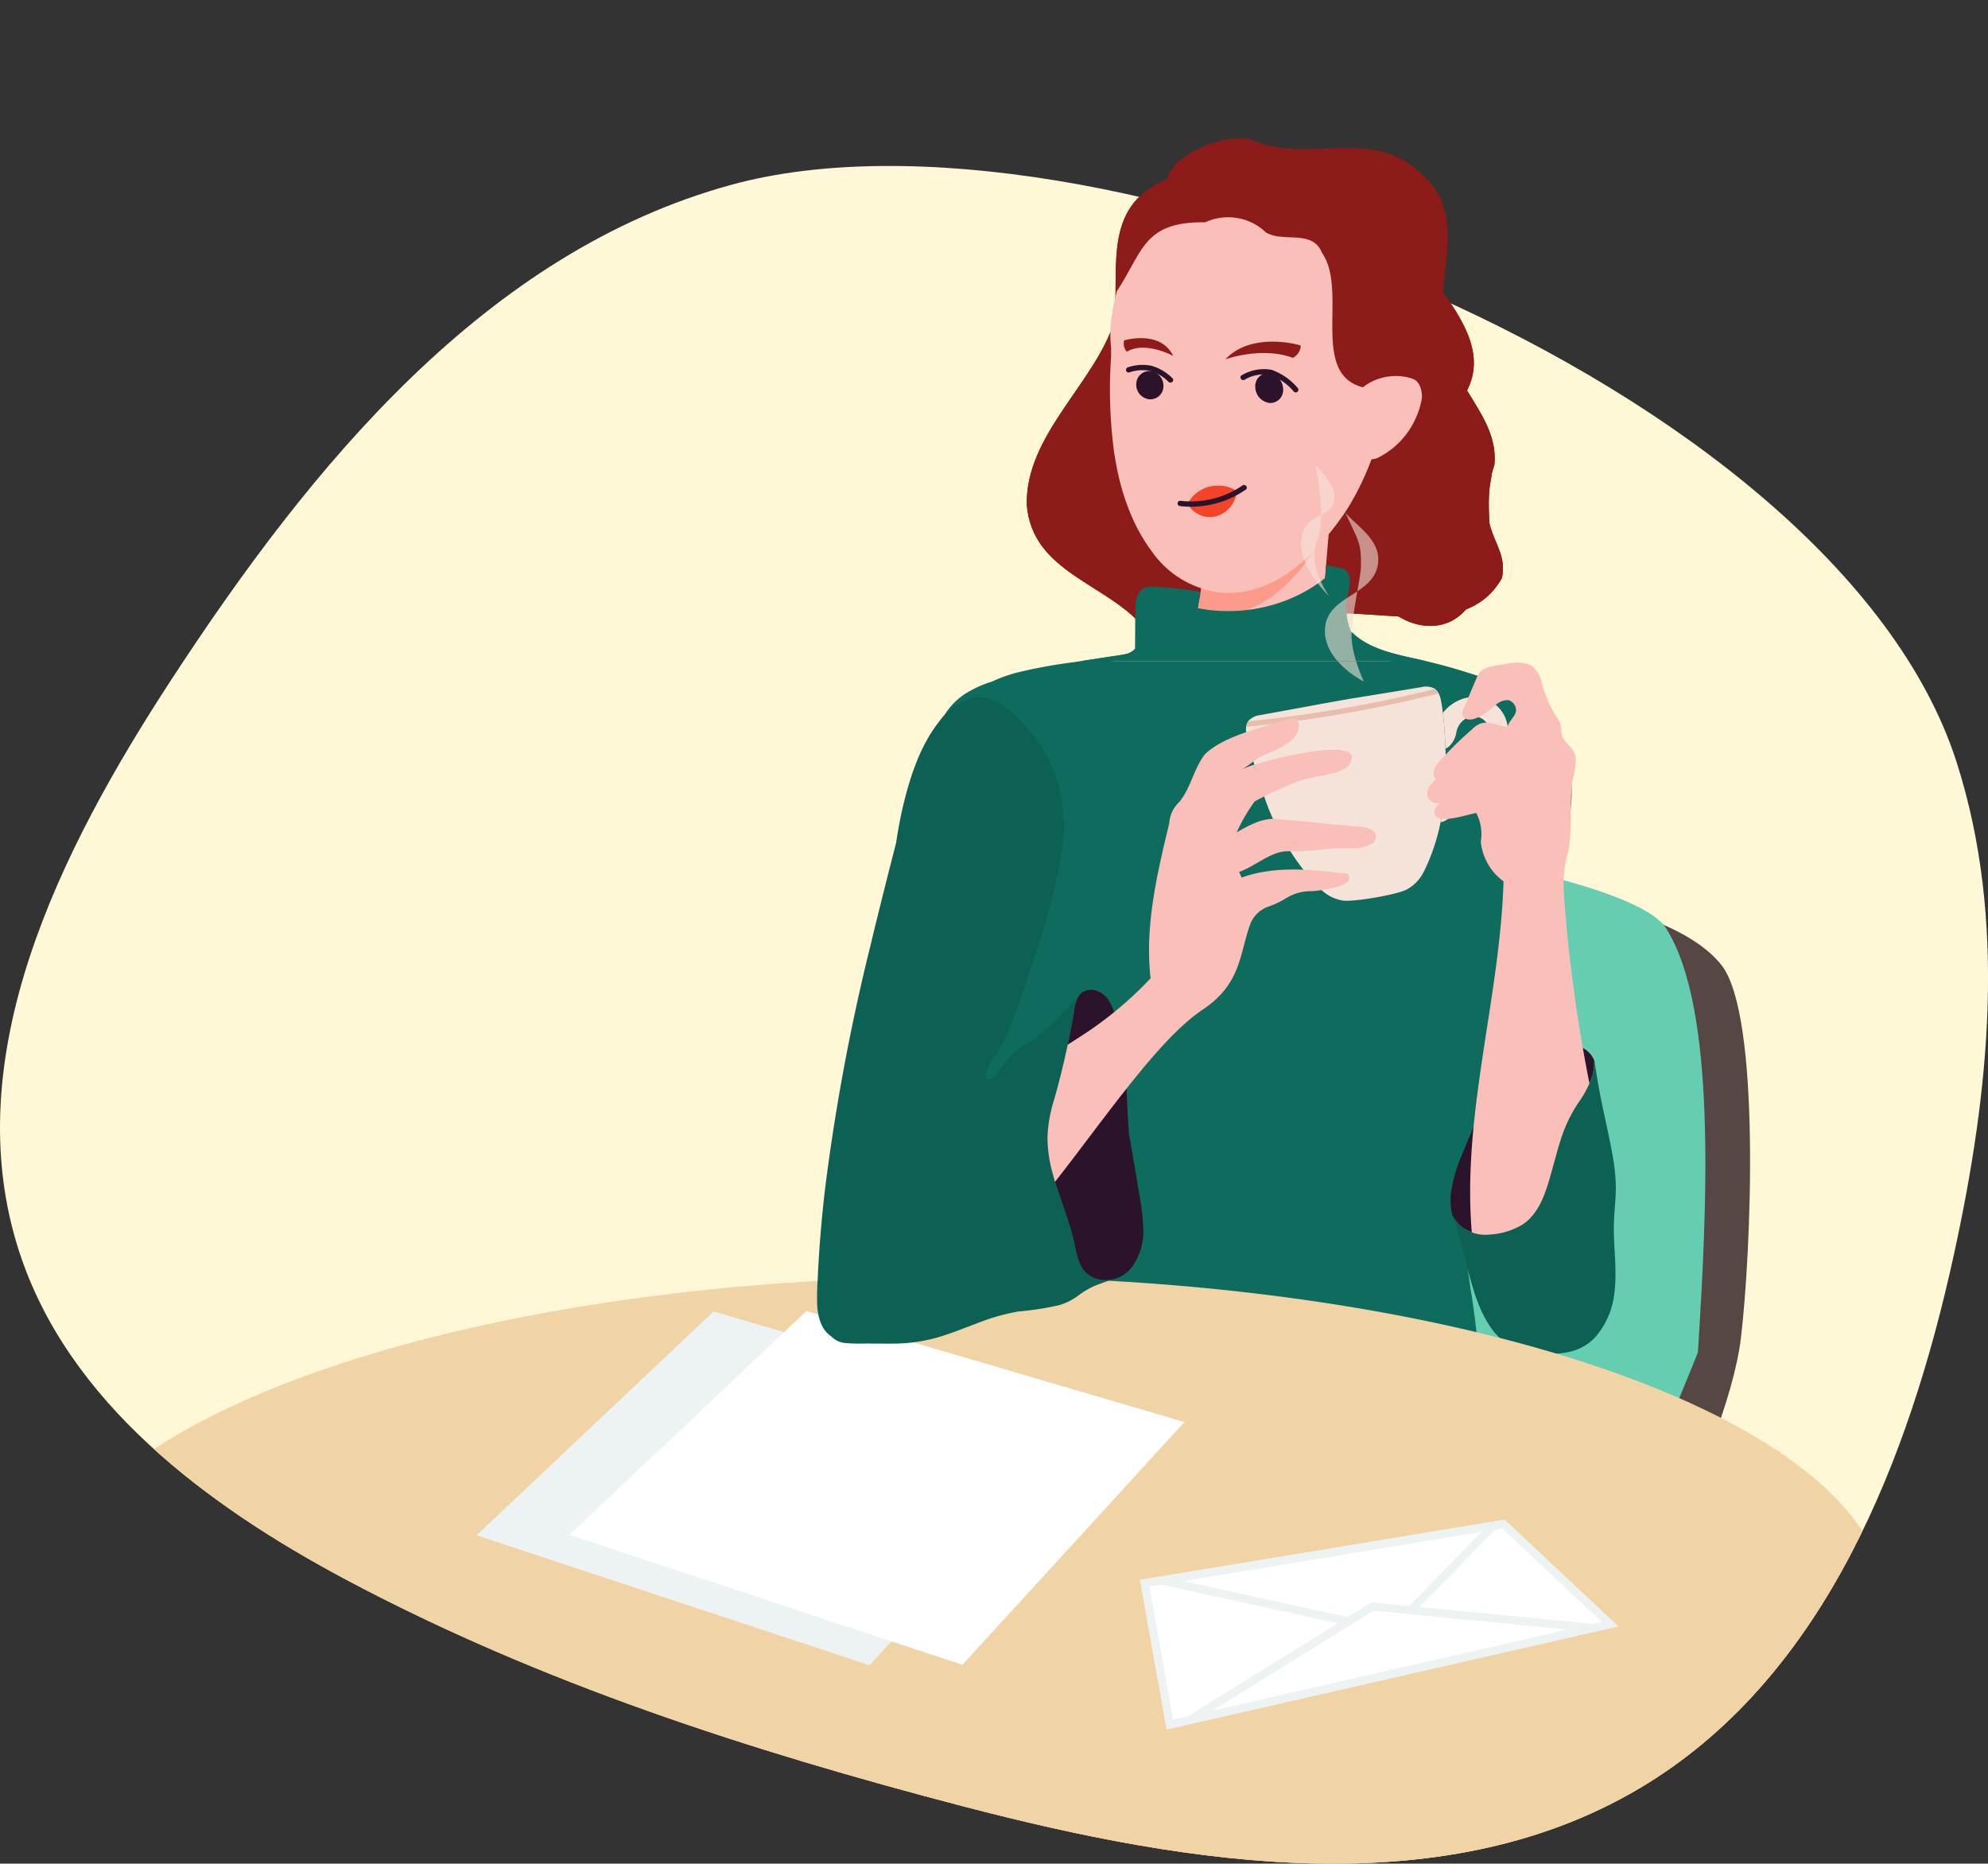 <svg xmlns="http://www.w3.org/2000/svg" xmlns:xlink="http://www.w3.org/1999/xlink" width="311.452" height="291.96" viewBox="0 0 311.452 291.96">
  <rect x="0" y="0" width="311.452" height="291.96" fill="#333333" stroke="none"/>
  <defs>
    <clipPath id="clip-path">
      <path id="Path_14" data-name="Path 14" d="M0,0H311.452V-291.96H0Z" fill="none"/>
    </clipPath>
    <clipPath id="clip-path-2">
      <path id="Path_43" data-name="Path 43" d="M114.609-263.018C76.122-252.509,48.736-219,26.916-185.6h0C13.089-164.432.035-139.8,0-115.383H0v.21A62.413,62.413,0,0,0,3-95.888H3C10.67-72.277,32.351-56.135,54.265-44.471h0c30.374,16.168,63.381,26.813,96.677,35.5h0C186.574.32,226.931,6.811,258.208-12.626h0C286.042-29.924,299.1-63.4,306.1-95.41h0c3.082-14.1,5.321-28.669,5.349-43.075h0v-.543a109.849,109.849,0,0,0-4.963-33.651h0C289.958-223.937,199.525-265.956,139.3-265.96h0a94.461,94.461,0,0,0-24.691,2.942" fill="none"/>
    </clipPath>
    <clipPath id="clip-path-4">
      <rect id="Rectangle_35" data-name="Rectangle 35" width="8.365" height="26.524" transform="translate(207.569 -211.714)" fill="none"/>
    </clipPath>
    <clipPath id="clip-path-5">
      <path id="Path_45" data-name="Path 45" d="M207.569-185.19h8.366v-26.524h-8.366Z" fill="none"/>
    </clipPath>
    <clipPath id="clip-path-6">
      <rect id="Rectangle_36" data-name="Rectangle 36" width="5.216" height="20.451" transform="translate(203.855 -219.059)" fill="none"/>
    </clipPath>
    <clipPath id="clip-path-7">
      <path id="Path_47" data-name="Path 47" d="M203.855-198.608h5.216v-20.45h-5.216Z" fill="none"/>
    </clipPath>
    <clipPath id="clip-path-8">
      <path id="Path_85" data-name="Path 85" d="M148.173-188.387H254.116V-291.96H148.173Z" fill="none"/>
    </clipPath>
  </defs>
  <g id="UPO-header" transform="translate(0 291.96)">
    <g id="Group_38" data-name="Group 38" clip-path="url(#clip-path)">
      <g id="Group_37" data-name="Group 37" transform="translate(114.609 -263.018)">
        <path id="Path_13" data-name="Path 13" d="M0,0C-38.486,10.508-65.872,44.019-87.692,77.419c-17.529,26.831-33.812,59.228-23.914,89.711,7.667,23.61,29.349,39.753,51.262,51.417,30.374,16.168,63.382,26.812,96.677,35.5,35.632,9.293,75.99,15.785,107.266-3.653,27.834-17.3,40.9-50.769,47.9-82.783,5.567-25.464,8.385-52.463.386-77.27C172.872,31.4,56.149-15.33,0,0" fill="#fff8d7"/>
      </g>
    </g>
    <g id="Group_67" data-name="Group 67" clip-path="url(#clip-path-2)">
      <g id="Group_39" data-name="Group 39" transform="translate(180.841 -149.738)">
        <path id="Path_15" data-name="Path 15" d="M0,0C-1.855-5.972,74.492-9.125,88.841,8.953c6.277,7.908,4.626,45.485,3.058,58.464-2.246,18.6-23.208,57.335-33.191,64.222S-53.479,118.064-52.967,109.773C-51.47,85.5.812,75.165,1.81,47.617S1.5,4.821,0,0" fill="#564744"/>
      </g>
      <g id="Group_40" data-name="Group 40" transform="translate(129.87 -46.164)">
        <path id="Path_16" data-name="Path 16" d="M0,0C-2.434-1.975,30.945-43.389,32.442-55.785s-.173-40.535,11.431-54.137c9.161-10.738,80.815-.472,87.219,9.47,7.986,12.4,6.537,43.117,5.04,66.533-7.487,18.595-21.337,51.825-31.319,52.514S8.485,6.887,0,0" fill="#65cdb0"/>
      </g>
      <g id="Group_41" data-name="Group 41" transform="translate(160.863 -212.847)">
        <path id="Path_17" data-name="Path 17" d="M0,0C-.236-10.957,10.557-18.908,13.75-28.813c.725-9.108-1.95-18.524,9.041-22.572,11.418-3.057,25.682-3.751,36.026,2.8,6.895,5.386,5.589,14.967,6.922,22.674.724,7.217,8.225,12.123,7.525,19.579C69.772,4.667,75.6,5.562,74.444,11.432,68.661,21.822,53.385,15.3,43.7,17.421c-8.236,1.285-17.155,7.019-25.239,1.914C12.717,12.278.867,10.67,0,0" fill="#8c1b19"/>
      </g>
      <g id="Group_42" data-name="Group 42" transform="translate(146.226 -171.204)">
        <path id="Path_18" data-name="Path 18" d="M0,0C.339-4.57,1.8-9.092,5.774-11.747c4.014-2.685,9.178-3.166,13.815-3.974l12.57-2.194a63.807,63.807,0,0,1,8.419-2.749q.36-1.956.705-3.914.353-1.994.684-3.989.249-1.484.487-2.971.39-2.424.754-4.852v0l.129-.86c.286-.051.572-.106.858-.162a53.065,53.065,0,0,0,15.582-5.7c.631-.351,1.293-.817,1.984-1.216a8.739,8.739,0,0,1,.874-.453c-.032.333-.063.663-.094,1h0Q61.449-32.151,60.629-20.5a57.99,57.99,0,0,1,8.346,2.722l6.4,1.423a109.019,109.019,0,0,1,11.581,2.841A17.723,17.723,0,0,1,95.61-7.82,17.58,17.58,0,0,1,98.878,2.386a34.786,34.786,0,0,1-1.743,10.761,54.618,54.618,0,0,1-1.8,7.284c.748,4.726,2.205,9.394,1.561,14.2-.709,5.293-4.267,9.648-8.85,12.205q-.516.289-1.048.547c-3.023,7.24-5.794,14.779-5.727,22.7.07,8.284-57.507,8.718-57.457,8.441C25.675,67.978,12.463,77.3,12.644,66.482q.015-.96-.016-1.917-1.068-4.314-2.112-8.637Q7,41.363,3.748,26.737c-.2-.93-.408-1.862-.6-2.8a70.106,70.106,0,0,1-2.032-8.127A62.005,62.005,0,0,1,0,0" fill="#fbbfba"/>
      </g>
      <g id="Group_43" data-name="Group 43" transform="translate(187.51 -195.782)">
        <path id="Path_19" data-name="Path 19" d="M0,0A12.517,12.517,0,0,0,3.9.295,14.8,14.8,0,0,0,9.6-1.394a20.341,20.341,0,0,0,4.766-3.541A27.44,27.44,0,0,0,18.22-9.719c.027-.044.056-.088.082-.132C14.518-6.007,9.869-3.111,4.441-3.324h0c-.055,0-.11,0-.164-.008-.206-.007-.413-.024-.621-.043A13.846,13.846,0,0,1,.684-3.99Q.351-1.992,0,0" fill="#fc9b8b"/>
      </g>
      <g id="Group_44" data-name="Group 44" transform="translate(146.815 -177.28)">
        <path id="Path_20" data-name="Path 20" d="M0,0A10.529,10.529,0,0,1,4.469-6.035,17.738,17.738,0,0,1,8.585-7.9a23.142,23.142,0,0,1,3.883-1.4,79.778,79.778,0,0,1,8.9-1.635q2.725-.42,5.45-.836c.866-.133,1.749-.231,2.607-.416a2.618,2.618,0,0,0,1.615-.891l.017-4.717c0-.646-.012-1.3.012-1.942a4.966,4.966,0,0,1,.2-1.3,2.31,2.31,0,0,1,.376-.75,1.488,1.488,0,0,1,.422-.539,2.472,2.472,0,0,1,1.506-.458c.312-.006.624.019.935.04s.633.046.949.071q.947.075,1.894.17c.625.065,1.25.138,1.873.224.314.043.628.088.941.138l.476.077a1.276,1.276,0,0,1,.332.09.46.46,0,0,1,.244.5v0c0,.026-.006.053-.011.079-.01.053-.019.1-.03.157-.049.256-.108.511-.16.766q-.111.528-.22,1.055l.065.014a24.742,24.742,0,0,0,4.51.456,25.346,25.346,0,0,0,6.315-.738,24.23,24.23,0,0,0,5.884-2.293,22.822,22.822,0,0,0,2.653-1.714c.184-.14.369-.289.557-.442l.03-.023c.006-.126.013-.254.02-.381q.017-.321.035-.642c.01-.2.021-.4.032-.6a.542.542,0,0,1,.028-.157.2.2,0,0,1,.189-.132,1.6,1.6,0,0,1,.258.019c.105.011.209.024.314.038a10.8,10.8,0,0,1,1.143.216,4.062,4.062,0,0,1,1.005.344,1.373,1.373,0,0,1,.625.733,2.178,2.178,0,0,1,.076.237,1.962,1.962,0,0,1,.142.581,10.53,10.53,0,0,1-.453,2.825,9.848,9.848,0,0,0,.6,5.309C67.547-13,71.693-12.2,75.369-11.39c2.581.572,5.137,1.249,7.656,2.051a51.426,51.426,0,0,1,6.764,2.577,18.273,18.273,0,0,1,5.565,3.938,14.542,14.542,0,0,1,3.087,5.355,24.3,24.3,0,0,1,.225,12.76,83.065,83.065,0,0,1-2.8,9.154q.386,6.646.772,13.3c.135,2.329.46,4.776-.48,6.986a19.409,19.409,0,0,1-3.606,4.954,40.019,40.019,0,0,0-9.869,24.1A79.278,79.278,0,0,0,83.844,88.9c.237,1.712.472,3.424.663,5.14.649,1.994,1.247,3.921,1.247,3.921l-75.737-6.59s.035-4.873.047-4.951A65.336,65.336,0,0,0,10.71,74.3,64.918,64.918,0,0,0,9.089,62.238c-.11-.474-.226-.949-.347-1.422a.059.059,0,0,1,.114-.031q.068.262.132.527c-.081-.37-.16-.738-.24-1.108Q6.555,49.968,4.36,39.735,3.253,34.573,2.147,29.413c-.281-1.313-.568-2.624-.851-3.935a.014.014,0,0,0,0-.009Q.864,23.692.527,21.891c-.044-.238-.088-.475-.131-.713q-.18-.9-.35-1.8C-1.146,13.043-1.9,6.281,0,0" fill="#0e6c5e"/>
      </g>
      <g id="Group_45" data-name="Group 45" transform="translate(227.519 -101.605)">
        <path id="Path_21" data-name="Path 21" d="M0,0A6.209,6.209,0,0,0,1.349,1.72c.024.022.048.042.072.062A6.074,6.074,0,0,0,5.857,3.054,11.371,11.371,0,0,0,10.774,1.62c3.035-1.8,4.033-5.737,4.922-8.912.5-1.772.95-3.558,1.558-5.3a22.424,22.424,0,0,1,2.461-4.948,16.79,16.79,0,0,0,2.14-3.974q.1-.313.174-.637a8.947,8.947,0,0,0,.214-2.068,3.774,3.774,0,0,0-1.932-2.018,9.276,9.276,0,0,0-5.139-.1A13.04,13.04,0,0,0,10.415-24a17.542,17.542,0,0,0-3.71,3.99A33.57,33.57,0,0,0,3.922-15.04c-.873,1.86-1.672,3.756-2.429,5.664a22.735,22.735,0,0,0-1.7,5.939A10.01,10.01,0,0,0,0,0" fill="#2b142b"/>
      </g>
      <g id="Group_46" data-name="Group 46" transform="translate(174.505 -221.387)">
        <path id="Path_22" data-name="Path 22" d="M0,0Q.155,1.1.36,2.186a42.045,42.045,0,0,0,.993,4.162,34.861,34.861,0,0,0,1.659,4.464,26.426,26.426,0,0,0,2.953,5.026A15.127,15.127,0,0,0,16.659,22.23c.208.019.415.036.621.043.055,0,.109.006.164.008h0c6.808.268,12.392-4.358,16.582-9.61.78-.976,1.51-1.976,2.193-2.968q1-1.537,1.853-3.167T39.644,3.2c.114-.273.227-.545.337-.819s.22-.554.324-.833q.677-1.768,1.223-3.592c3.117-8.976,5.945-18.948.747-28.044C38.05-37.33,30.429-40.957,22.606-41.173a25,25,0,0,0-7.789,1.129A21.435,21.435,0,0,0,11-38.46a20.275,20.275,0,0,0-8.962,9.377A24.792,24.792,0,0,0,.473-24.968a36.392,36.392,0,0,0-.862,4.405A18.2,18.2,0,0,0-.424-16.07q-.017.669-.006,1.332A74.166,74.166,0,0,0,0,0" fill="#fbbfba"/>
      </g>
      <g id="Group_47" data-name="Group 47" transform="translate(174.978 -246.354)">
        <path id="Path_23" data-name="Path 23" d="M0,0C-1.333-19.313,30.373-23.816,40.7-10.551c5.4,5.2,6.507,12.835,7.8,20.078C51.594,16.393,60.28,21.19,58.545,29.812c-1.209,6.735,2.306,14.365-3.584,19.733-5.711,7.334-18.233-.483-14.949-9.267C43.3,31.85,47.251,22.7,39.475,15.253,29.75,13.846,36.4.135,32.154-5.971c-1.532-3.763-5.979-1.571-8.784-3.208a8.563,8.563,0,0,0-9.528-1.6C4.152-10.917,4.13-6.243,0,0" fill="#8c1b19"/>
      </g>
      <g id="Group_48" data-name="Group 48" transform="translate(215.949 -220.281)">
        <path id="Path_24" data-name="Path 24" d="M0,0C-2.262,1.059-3.4-1.132-3.876-3.775a18.61,18.61,0,0,1-.267-2.69c-.77-4.916,5.422-7.356,9.466-5.88,1.111.334,1.533,1.723,1.5,2.991a12.3,12.3,0,0,1-.831,2.866A12.753,12.753,0,0,1,0,0" fill="#fbbfba"/>
      </g>
      <g id="Group_49" data-name="Group 49" transform="translate(196.663 -231.335)">
        <path id="Path_25" data-name="Path 25" d="M0,0A2.548,2.548,0,0,0,2.227,2.5,2.007,2.007,0,0,0,4.36.345a2.549,2.549,0,0,0-2.228-2.5A2,2,0,0,0,0,0" fill="#2b142b"/>
      </g>
      <g id="Group_50" data-name="Group 50" transform="translate(178.02 -231.932)">
        <path id="Path_26" data-name="Path 26" d="M0,0A2.313,2.313,0,0,0,1.909,2.509,2.044,2.044,0,0,0,4.243.631a2.314,2.314,0,0,0-1.909-2.51A2.045,2.045,0,0,0,0,0" fill="#2b142b"/>
      </g>
      <g id="Group_51" data-name="Group 51" transform="translate(234.038 -172.937)">
        <path id="Path_27" data-name="Path 27" d="M0,0C-1.818,1.713-4.332,2.8-5.649,5.006a5.4,5.4,0,0,0-.662,2A5.051,5.051,0,0,1-6.76,8.683,2,2,0,0,1-8.334,9.76c.056-.28.11-.561.16-.842a41.667,41.667,0,0,0,.557-4.8c.029-.454.049-.908.064-1.363.061-.071.124-.138.189-.206C-5.974,1.077-4.188.208-2.637-1.06c1.365-1.115,2.8-3.4,1.261-4.987a2.5,2.5,0,0,0-2.654-.6A3.161,3.161,0,0,0-5.881-4.278,3.753,3.753,0,0,1-7.165-1.969a1.817,1.817,0,0,1-.412.2q-.016-.457-.041-.917c-.018-.354-.038-.707-.061-1.061q-.057-1.09-.163-2.177c-.009-.089-.017-.177-.026-.266-.021-.211-.045-.423-.069-.634-.02-.17-.039-.34-.059-.511a6.665,6.665,0,0,1,4.1-2.46A5.381,5.381,0,0,1,1.813-6.537C2.778-4.1,1.818-1.713,0,0" fill="#f5e3da"/>
      </g>
      <g id="Group_52" data-name="Group 52" transform="translate(195.235 -177.14)">
        <path id="Path_28" data-name="Path 28" d="M0,0C0,.029.006.058.01.087v0c.732,3.044,1.536,6.1,2.551,9.069a39.093,39.093,0,0,0,7.684,13.855q.472.525.971,1.023c.195.2.4.4.6.588.018.016.035.031.05.047.071.063.144.126.218.186a6.229,6.229,0,0,0,3.049,1.4c1.647.275,8.6-.933,10.058-1.746a6.24,6.24,0,0,0,2.4-2.344c.064-.111.126-.221.186-.334.127-.238.246-.482.356-.728q.3-.642.572-1.3a32.087,32.087,0,0,0,1.758-5.845c.056-.28.111-.561.161-.843a41.836,41.836,0,0,0,.556-4.8c.029-.453.049-.907.064-1.363.051-1.5.037-3.012-.024-4.523-.01-.305-.025-.611-.041-.918Q31.158.989,31.124.46q-.057-1.09-.163-2.178c-.008-.088-.016-.176-.026-.265-.021-.212-.044-.423-.069-.635-.02-.168-.039-.34-.059-.511a18.407,18.407,0,0,0-.335-2.162,3.813,3.813,0,0,0-.32-.9,2.047,2.047,0,0,0-.552-.679l-.039-.029c-.039-.028-.078-.056-.12-.082A2.964,2.964,0,0,0,27.4-7.16c-.964.151-1.928.315-2.891.472L17.219-5.5c-.059-.02-4.846.842-4.846.842q-3.617.665-7.232,1.33c-.96.176-1.922.347-2.881.53A2.97,2.97,0,0,0,.4-1.935a.07.07,0,0,1-.013.016c-.024.031-.047.062-.068.093A2.054,2.054,0,0,0,0-.962,3.777,3.777,0,0,0,0,0" fill="#f5e3da"/>
      </g>
      <g id="Group_53" data-name="Group 53" transform="translate(195.235 -178.101)">
        <path id="Path_29" data-name="Path 29" d="M0,0A203.07,203.07,0,0,0,24.615-3.91q2.778-.618,5.537-1.316a2.067,2.067,0,0,0-.552-.679l-.039-.028A203.48,203.48,0,0,1,4.812-1.356q-2.242.27-4.491.492A2.044,2.044,0,0,0,0,0" fill="#e6beab"/>
      </g>
      <g id="Group_54" data-name="Group 54" transform="translate(223.832 -166.837)">
        <path id="Path_30" data-name="Path 30" d="M0,0A1.76,1.76,0,0,0,1.769.706C-.068,2.234,1.2,3.512,3.2,3.137c1.424-.144,2.846-.611,4.249-.9a7.225,7.225,0,0,1,.707,4.51,8.82,8.82,0,0,0,3.566,6.205C11.15,31.408,5.2,49.389,6.75,67.949,7.915,74.68,8.786,85.072,16.908,86.5c5.23.713,8.321-4.4,9.153-9.035,2.644-10.551,1.672-20.594-.483-30.9a240.659,240.659,0,0,1-4.022-26.923c-.331-4.139-.849-7.484.275-11.228.67-3.352.3-6.771.557-10.152.123-1.58.777-3.107.618-4.7-.142-1.181-1.065-1.87-1.761-2.739-.711-.9-.288-2.116-.857-3.085a18.591,18.591,0,0,1-2.644-5.792A4.682,4.682,0,0,0,16.2-20.768c-1.716-1.025-3.91-.335-5.757-.075-1.211.185-2.511.594-2.913,1.887-.616,1.407-1.209,2.823-1.791,4.244-.226.554-.786,1.418-.268,1.968.87.737,2.1.114,2.947-.36,1.412-.7,2.369-2.5,4.124-2.322A1.681,1.681,0,0,1,13.681-13.8c-.1.961-1.131,1.581-1.327,2.549-2.367-.3-3.759-1.538-5.679.492A49.4,49.4,0,0,0,2.641-6.878c-.952.987-2.656,2.462-1.5,3.889C.217-2.343-.665-1.13,0,0" fill="#fbbfba"/>
      </g>
      <g id="Group_55" data-name="Group 55" transform="translate(194.545 -233.171)">
        <path id="Path_31" data-name="Path 31" d="M0,0A6.788,6.788,0,0,1,4.67-.855a9.606,9.606,0,0,1,4.086,2.84.416.416,0,0,1-.588.588A9.2,9.2,0,0,0,4.641,0,5.767,5.767,0,0,0,.42.718C-.061.947-.484.229,0,0" fill="#2b142b"/>
      </g>
      <g id="Group_56" data-name="Group 56" transform="translate(176.703 -234.417)">
        <path id="Path_32" data-name="Path 32" d="M0,0A7.11,7.11,0,0,1,3.717-.234,7.61,7.61,0,0,1,6.969,1.7c.4.363-.194.95-.588.589A6.742,6.742,0,0,0,3.5.569,6.273,6.273,0,0,0,.221.8C-.292.96-.511.157,0,0" fill="#2b142b"/>
      </g>
      <g id="Group_57" data-name="Group 57" transform="translate(186.013 -212.96)">
        <path id="Path_33" data-name="Path 33" d="M0,0Q.161.2.33.4A4.527,4.527,0,0,0,2.136,1.758a4.093,4.093,0,0,0,2.7.017A4.431,4.431,0,0,0,7.649-1.432a5.181,5.181,0,0,0,.112-.609.5.5,0,0,0-.08-.069A4.4,4.4,0,0,0,6.965-2.5a5.707,5.707,0,0,0-3.451-.275A5.318,5.318,0,0,0,.466-.754C.334-.592.207-.421.081-.245A.407.407,0,0,0,0,0" fill="#f34429"/>
      </g>
      <g id="Group_58" data-name="Group 58" transform="translate(184.949 -213.504)">
        <path id="Path_34" data-name="Path 34" d="M0,0A14.188,14.188,0,0,0,9.7-2.4c.438-.3.967.34.526.645A15.077,15.077,0,0,1-.094.827.416.416,0,0,1,0,0" fill="#2b142b"/>
      </g>
      <g id="Group_59" data-name="Group 59" transform="translate(227.519 -101.605)">
        <path id="Path_35" data-name="Path 35" d="M0,0C.033.138.071.275.114.41.18.6.245.783.309.97c.315.907.613,1.818.879,2.741.512,1.78.93,3.585,1.4,5.375.82,3.106,1.8,6.389,3.781,8.975a8.153,8.153,0,0,0,3.287,2.62,15.2,15.2,0,0,0,4.6.977c2.943.259,5.916-.214,8.046-2.421a12.435,12.435,0,0,0,3.1-7.083c.469-3.679-.194-7.378-.074-11.065.057-1.739.285-3.469.3-5.21a29.576,29.576,0,0,0-.534-5.359c-.64-3.569-1.528-7.09-2.163-10.661q-.234-1.314-.444-2.634-.111-.682-.212-1.363c-.01-.025-.021-.05-.032-.075,0,0,0,0,0,0a8.947,8.947,0,0,1-.214,2.068q-.073.324-.174.637a16.79,16.79,0,0,1-2.14,3.974,22.424,22.424,0,0,0-2.461,4.948c-.608,1.739-1.062,3.525-1.558,5.3-.889,3.175-1.887,7.116-4.922,8.912A11.371,11.371,0,0,1,5.857,3.054,6.074,6.074,0,0,1,1.421,1.782c-.024-.02-.048-.04-.072-.062A6.209,6.209,0,0,1,0,0" fill="#0d6054"/>
      </g>
      <g id="Group_60" data-name="Group 60" transform="translate(229.787 -230.694)">
        <path id="Path_36" data-name="Path 36" d="M0,0C-2,10.806-4.323-2.556-5.539-5.73A40.093,40.093,0,0,0-18.462-23.393c-7.5-5.908-17.372-3.762-26.013-5.464-8.315-5.264,5.834-12.573,11.314-10.286,8.364,3.38,18.3-2.076,25.618,4.708,6.331,5.082,4.387,12.117,3.8,18.866C-.576-10.989,2.964-5.639,0,0" fill="#8c1b19"/>
      </g>
      <g id="Group_61" data-name="Group 61" transform="translate(295.979 -29.389)">
        <path id="Path_37" data-name="Path 37" d="M0,0C0,28.557-64.7,51.707-144.507,51.707S-289.014,28.557-289.014,0c0-1.124-.367-10.853-.367-10.853s68.2-40.854,144.874-40.854c76.322,0,144.14,40.854,144.14,40.854S0-1.248,0,0" fill="#e4b363"/>
      </g>
      <g id="Group_62" data-name="Group 62" transform="translate(295.612 -40.241)">
        <path id="Path_38" data-name="Path 38" d="M0,0C0,28.557-64.7,51.707-144.507,51.707S-289.014,28.557-289.014,0s64.7-51.707,144.507-51.707S0-28.557,0,0" fill="#f1d4a5"/>
      </g>
      <g id="Group_63" data-name="Group 63" transform="translate(111.802 -86.504)">
        <path id="Path_39" data-name="Path 39" d="M0,0,59.228,17.4l-34.8,38.027-61.57-20.36Z" fill="#edf2f2"/>
      </g>
      <g id="Group_64" data-name="Group 64" transform="translate(126.343 -86.577)">
        <path id="Path_40" data-name="Path 40" d="M0,0,59.228,17.4l-34.8,38.027-61.57-20.36Z" fill="#fff"/>
      </g>
      <g id="Group_65" data-name="Group 65" transform="translate(191.99 -235.671)">
        <path id="Path_41" data-name="Path 41" d="M0,0S5.637-2.051,10.56-.228a2.332,2.332,0,0,0,1.245-1.9C11.239-2.41,3.955-4.255,0,0" fill="#8c1b19"/>
      </g>
      <g id="Group_66" data-name="Group 66" transform="translate(183.803 -236.201)">
        <path id="Path_42" data-name="Path 42" d="M0,0S-4.377-2.4-7.273-.654A1.992,1.992,0,0,1-7.7-2.428S-2.036-4.164,0,0" fill="#8c1b19"/>
      </g>
    </g>
    <g id="Group_86" data-name="Group 86" clip-path="url(#clip-path-2)">
      <g id="Group_72" data-name="Group 72" opacity="0.58">
        <g id="Group_71" data-name="Group 71">
          <g id="Group_70" data-name="Group 70" clip-path="url(#clip-path-4)">
            <g id="Group_69" data-name="Group 69" clip-path="url(#clip-path-5)">
              <g id="Group_68" data-name="Group 68" transform="translate(213.663 -185.19)">
                <path id="Path_44" data-name="Path 44" d="M0,0S-6.522-3.223-6.073-8.428s7.809-4.99,8.322-10.238c.367-3.749-3.848-6.013-5.173-7.857,2,4.428,2.561,4.615,2.474,8.552C-.488-16.237-1.923-10.21-1.923-7.15S0,0,0,0" fill="#f5e3da"/>
              </g>
            </g>
          </g>
        </g>
      </g>
      <g id="Group_77" data-name="Group 77" opacity="0.58">
        <g id="Group_76" data-name="Group 76">
          <g id="Group_75" data-name="Group 75" clip-path="url(#clip-path-6)">
            <g id="Group_74" data-name="Group 74" clip-path="url(#clip-path-7)">
              <g id="Group_73" data-name="Group 73" transform="translate(208.193 -198.608)">
                <path id="Path_46" data-name="Path 46" d="M0,0S-4.324-4-4.339-8.148c-.019-5.1,4.859-3.738,5.2-7.01.258-2.455-3.031-5.293-3.031-5.293.708,2.494,1.542,9.163.352,11.7C-3.568-5.014,0,0,0,0" fill="#f5e3da"/>
              </g>
            </g>
          </g>
        </g>
      </g>
      <g id="Group_78" data-name="Group 78" transform="translate(179.319 -43.927)">
        <path id="Path_48" data-name="Path 48" d="M0,0,56.216-9.277,72.918,6.4,3.952,22.142Z" fill="#fff"/>
      </g>
      <g id="Group_79" data-name="Group 79" transform="translate(235.741 -53.884)">
        <path id="Path_49" data-name="Path 49" d="M0,0-57.163,9.433l4.183,23.436L17.805,16.708ZM-.413,1.36,15.186,16-51.96,31.329-55.682,10.48Z" fill="#edf2f2"/>
      </g>
      <g id="Group_80" data-name="Group 80" transform="translate(235.741 -53.884)">
        <path id="Path_50" data-name="Path 50" d="M0,0-57.163,9.433-17.647,18.1ZM-3.622,1.889-18.065,16.7-50.409,9.61Z" fill="#edf2f2"/>
      </g>
      <g id="Group_81" data-name="Group 81" transform="translate(215.014 -40.275)">
        <path id="Path_51" data-name="Path 51" d="M0,0,34.555,3.353-28.674,17.789Z" fill="#fff"/>
      </g>
      <g id="Group_82" data-name="Group 82" transform="translate(214.861 -40.93)">
        <path id="Path_52" data-name="Path 52" d="M0,0-32.1,19.915,38.685,3.754ZM.306,1.31,30.732,4.262-24.942,16.973Z" fill="#edf2f2"/>
      </g>
      <g id="Group_83" data-name="Group 83" transform="translate(164.103 -113.797)">
        <path id="Path_53" data-name="Path 53" d="M0,0A21.267,21.267,0,0,0,.781,5.543c.987,3.765,2.614,7.337,3.442,11.146.335,1.544.59,3.229,1.717,4.429a3.964,3.964,0,0,0,1.868,1.1,5.081,5.081,0,0,0,2.282.068l.018,0a5.17,5.17,0,0,0,1.381-.479A5.437,5.437,0,0,0,13.26,20.31a9.561,9.561,0,0,0,1.759-5.779,40.935,40.935,0,0,0-.744-6.2q-.525-3.292-1.1-6.577c-.127-.723-.259-1.444-.39-2.165-.277-3.2-.312-6.413-.549-9.612a46.93,46.93,0,0,0-.752-5.835,16.822,16.822,0,0,0-1.8-5.444A3.625,3.625,0,0,0,7-23.1a2.543,2.543,0,0,0-1.056.153,2.054,2.054,0,0,0-.471.244,2.246,2.246,0,0,0-.6.637,5.2,5.2,0,0,0-.645,1.9c-.1.587-.166,1.174-.257,1.662-.794,4.25-1.725,8.443-2.918,12.6A22.208,22.208,0,0,0,0,0" fill="#2b142b"/>
      </g>
      <g id="Group_84" data-name="Group 84" transform="translate(131.001 -85.436)">
        <path id="Path_54" data-name="Path 54" d="M0,0C11.718,5.075,23.477-7.519,34.291-21.38c1.023-1.307,2.034-2.627,3.038-3.944,7.288-9.569,14.088-19,20.082-23.022,6.016-4.029,5.749-8.585,7.419-13.295A4.708,4.708,0,0,1,67.74-64.5a14.342,14.342,0,0,0,2.748-1.312,7.312,7.312,0,0,1,3.705-1.1c.309,0,.617-.012.92-.045.837-.1,4.146-.5,5.066-1.48a.765.765,0,0,0,.235-.6,1.007,1.007,0,0,0-.237-.524c-.022-.028-.046-.056-.071-.085-.882-.1-1.773-.206-2.671-.3-4.66-.489-9.489-.709-13.916.909-.13-.3-.262-.6-.392-.895,2.542-.873,4.987-3.268,7.694-3.243.5.005.994.02,1.491.007q2.085-.06,4.162-.289a25.25,25.25,0,0,1,3.877-.172,7.061,7.061,0,0,0,3.55-.705,1.183,1.183,0,0,0,.541-.525,1.2,1.2,0,0,0,.127-.584,1.305,1.305,0,0,0-.429-.923,1.3,1.3,0,0,0-.237-.172,4.566,4.566,0,0,0-1.889-.467c-.538-.043-1.083-.056-1.6-.139-3.926-.344-7.849-.818-11.78-1.09-2.154-.037-4.059,1.079-5.882,2.1a26.907,26.907,0,0,1,2.813-4.836,49.217,49.217,0,0,1,4.893-2.345,18.992,18.992,0,0,1,5.014-1.569c2.254-.365,4.82-.96,5.216-2.406a1.969,1.969,0,0,0,.127-.65.907.907,0,0,0-.516-.719,4.082,4.082,0,0,0-1.709-.388C75.357-89.243,69.4-87.9,66-86.874a15.953,15.953,0,0,0-2.33.835,18.307,18.307,0,0,0,1.719-1.224,7.3,7.3,0,0,1,1.372-.844c2.029-.866,5.72-2.2,5.722-4.7a2.807,2.807,0,0,0-.08-.653,3.406,3.406,0,0,0-.15-.467c-.542-.251-1.5.105-2.3.346a5.082,5.082,0,0,1-.707.172l-.074.024C65.656-92.274,60.23-90.9,57.7-88.272c-1.663,2.224-2.154,5.12-3.88,7.324a5.032,5.032,0,0,0-1.64,3.4c-1.9,7.9-3.864,16.129-2.923,24.286A57.577,57.577,0,0,1,39.147-44.72c-.953.642-1.91,1.254-2.872,1.848-5.11,3.162-10.338,5.809-15.789,9.669,6.146-14.851,21.658-51.146,5.578-62.155-2.537-1.714-6.234-1.743-8.174.869a27.094,27.094,0,0,0-5.8,13.95C7.813-61.97-7.446-3.225,0,0" fill="#fbbfba"/>
      </g>
      <g id="Group_85" data-name="Group 85" transform="translate(128.029 -87.434)">
        <path id="Path_55" data-name="Path 55" d="M0,0C.111,1.862.656,3.817,2.206,4.834a3.475,3.475,0,0,0,2.141,1.04A31.881,31.881,0,0,0,7.9,5.95c1.27.009,2.538.028,3.808.019a25.923,25.923,0,0,0,6.895-.9c2.2-.62,4.309-1.489,6.444-2.287A33.15,33.15,0,0,1,31.484.937,46.291,46.291,0,0,0,37.951-.07a9.709,9.709,0,0,0,2.818-1.39,12.815,12.815,0,0,1,2.885-1.7c.838-.319,1.682-.623,2.528-.92l-.017,0a5.085,5.085,0,0,1-2.283-.068,3.951,3.951,0,0,1-1.867-1.1c-1.127-1.2-1.383-2.885-1.718-4.429-.828-3.809-2.455-7.381-3.442-11.146a21.267,21.267,0,0,1-.781-5.543,22.222,22.222,0,0,1,1.05-5.91c1.194-4.156,2.124-8.348,2.918-12.6.091-.489.154-1.075.257-1.662a5.2,5.2,0,0,1,.646-1.9l-.168.176c-1.627,1.716-3.225,3.476-5,5.044a22.777,22.777,0,0,1-2.8,2.126,15.378,15.378,0,0,0-2.563,1.84A15.5,15.5,0,0,0,28.768-37.1c-.277.388-1.7,2.217-2.242,1.476-.3-.41-.02-1.171.158-1.576a7.65,7.65,0,0,1,.76-1.264,20.735,20.735,0,0,0,1.774-2.85A68.727,68.727,0,0,0,31.905-48.2q1.278-3.569,2.416-7.183a107.129,107.129,0,0,0,3.824-14.576A25.249,25.249,0,0,0,37.1-83.719a24.437,24.437,0,0,0-7.424-9.832c-1.622-1.278-3.517-2.134-5.6-1.586a10,10,0,0,0-5.044,3.744c-2.76,3.526-4.31,8.043-5.387,12.339-.547,2.18-.96,4.389-1.292,6.611-1.363,5.3-2.707,10.609-3.982,15.934a328.286,328.286,0,0,0-7.1,37.888Q.7-13.83.355-9.014.187-6.608.08-4.194A41.045,41.045,0,0,0,0,0" fill="#0d6054"/>
      </g>
    </g>
    <g id="Group_115" data-name="Group 115" clip-path="url(#clip-path-8)">
      <g id="Group_87" data-name="Group 87" transform="translate(180.841 -149.738)">
        <path id="Path_57" data-name="Path 57" d="M0,0C-1.855-5.972,74.492-9.125,88.841,8.953c6.277,7.908,4.626,45.485,3.058,58.464-2.246,18.6-23.208,57.335-33.191,64.222S-53.479,118.064-52.967,109.773C-51.47,85.5.812,75.165,1.81,47.617S1.5,4.821,0,0" fill="#564744"/>
      </g>
      <g id="Group_88" data-name="Group 88" transform="translate(129.87 -46.164)">
        <path id="Path_58" data-name="Path 58" d="M0,0C-2.434-1.975,30.945-43.389,32.442-55.785s-.173-40.535,11.431-54.137c9.161-10.738,80.815-.472,87.219,9.47,7.986,12.4,6.537,43.117,5.04,66.533-7.487,18.595-21.337,51.825-31.319,52.514S8.485,6.887,0,0" fill="#65cdb0"/>
      </g>
      <g id="Group_89" data-name="Group 89" transform="translate(160.863 -212.847)">
        <path id="Path_59" data-name="Path 59" d="M0,0C-.236-10.957,10.557-18.908,13.75-28.813c.725-9.108-1.95-18.524,9.041-22.572,11.418-3.057,25.682-3.751,36.026,2.8,6.895,5.386,5.589,14.967,6.922,22.674.724,7.217,8.225,12.123,7.525,19.579C69.772,4.667,75.6,5.562,74.444,11.432,68.661,21.822,53.385,15.3,43.7,17.421c-8.236,1.285-17.155,7.019-25.239,1.914C12.717,12.278.867,10.67,0,0" fill="#8c1b19"/>
      </g>
      <g id="Group_90" data-name="Group 90" transform="translate(146.227 -171.204)">
        <path id="Path_60" data-name="Path 60" d="M0,0C.339-4.57,1.8-9.092,5.774-11.747c4.014-2.685,9.178-3.166,13.815-3.974l12.57-2.194a63.807,63.807,0,0,1,8.419-2.749q.36-1.956.705-3.914.353-1.994.684-3.989.249-1.484.487-2.971.39-2.424.754-4.852v0l.129-.86c.286-.051.572-.106.858-.162a53.065,53.065,0,0,0,15.582-5.7c.631-.351,1.293-.817,1.984-1.216a8.739,8.739,0,0,1,.874-.453c-.032.333-.063.663-.094,1h0Q61.449-32.151,60.629-20.5a57.99,57.99,0,0,1,8.346,2.722l6.4,1.423a109.019,109.019,0,0,1,11.581,2.841A17.723,17.723,0,0,1,95.61-7.82,17.58,17.58,0,0,1,98.878,2.386a34.786,34.786,0,0,1-1.743,10.761,54.618,54.618,0,0,1-1.8,7.284c.748,4.726,2.205,9.394,1.561,14.2-.709,5.293-4.267,9.648-8.85,12.205q-.516.289-1.048.547c-3.023,7.24-5.794,14.779-5.727,22.7.07,8.284-57.507,8.718-57.457,8.441C25.675,67.978,12.463,77.3,12.644,66.482q.015-.96-.016-1.917-1.068-4.314-2.112-8.637Q7,41.363,3.748,26.737c-.2-.93-.408-1.862-.6-2.8a70.106,70.106,0,0,1-2.032-8.127A62.005,62.005,0,0,1,0,0" fill="#fbbfba"/>
      </g>
      <g id="Group_91" data-name="Group 91" transform="translate(187.51 -195.782)">
        <path id="Path_61" data-name="Path 61" d="M0,0A12.517,12.517,0,0,0,3.9.295,14.8,14.8,0,0,0,9.6-1.394a20.341,20.341,0,0,0,4.766-3.541A27.44,27.44,0,0,0,18.22-9.719c.027-.044.056-.088.082-.132C14.518-6.007,9.869-3.111,4.441-3.324h0c-.055,0-.11,0-.164-.008-.206-.007-.413-.024-.621-.043A13.846,13.846,0,0,1,.684-3.99Q.351-1.992,0,0" fill="#fc9b8b"/>
      </g>
      <g id="Group_92" data-name="Group 92" transform="translate(146.815 -177.28)">
        <path id="Path_62" data-name="Path 62" d="M0,0A10.529,10.529,0,0,1,4.469-6.035,17.738,17.738,0,0,1,8.585-7.9a23.142,23.142,0,0,1,3.883-1.4,79.778,79.778,0,0,1,8.9-1.635q2.725-.42,5.45-.836c.866-.133,1.749-.231,2.607-.416a2.618,2.618,0,0,0,1.615-.891l.017-4.717c0-.646-.012-1.3.012-1.942a4.966,4.966,0,0,1,.2-1.3,2.31,2.31,0,0,1,.376-.75,1.488,1.488,0,0,1,.422-.539,2.472,2.472,0,0,1,1.506-.458c.312-.006.624.019.935.04s.633.046.949.071q.947.075,1.894.17c.625.065,1.25.138,1.873.224.314.043.628.088.941.138l.476.077a1.276,1.276,0,0,1,.332.09.46.46,0,0,1,.244.5v0c0,.026-.006.053-.011.079-.01.053-.019.1-.03.157-.049.256-.108.511-.16.766q-.111.528-.22,1.055l.065.014a24.742,24.742,0,0,0,4.51.456,25.346,25.346,0,0,0,6.315-.738,24.23,24.23,0,0,0,5.884-2.293,22.822,22.822,0,0,0,2.653-1.714c.184-.14.369-.289.557-.442l.03-.023c.006-.126.013-.254.02-.381q.017-.321.035-.642c.01-.2.021-.4.032-.6a.542.542,0,0,1,.028-.157.2.2,0,0,1,.189-.132,1.6,1.6,0,0,1,.258.019c.105.011.209.024.314.038a10.8,10.8,0,0,1,1.143.216,4.062,4.062,0,0,1,1.005.344,1.373,1.373,0,0,1,.625.733,2.178,2.178,0,0,1,.076.237,1.962,1.962,0,0,1,.142.581,10.53,10.53,0,0,1-.453,2.825,9.848,9.848,0,0,0,.6,5.309C67.547-13,71.693-12.2,75.369-11.39c2.581.572,5.137,1.249,7.656,2.051a51.426,51.426,0,0,1,6.764,2.577,18.273,18.273,0,0,1,5.565,3.938,14.542,14.542,0,0,1,3.087,5.355,24.3,24.3,0,0,1,.225,12.76,83.065,83.065,0,0,1-2.8,9.154q.386,6.646.772,13.3c.135,2.329.46,4.776-.48,6.986a19.409,19.409,0,0,1-3.606,4.954,40.019,40.019,0,0,0-9.869,24.1A79.278,79.278,0,0,0,83.844,88.9c.237,1.712.472,3.424.663,5.14.649,1.994,1.247,3.921,1.247,3.921l-75.737-6.59s.035-4.873.047-4.951A65.336,65.336,0,0,0,10.71,74.3,64.918,64.918,0,0,0,9.089,62.238c-.11-.474-.226-.949-.347-1.422a.059.059,0,0,1,.114-.031q.068.262.132.527c-.081-.37-.16-.738-.24-1.108Q6.555,49.968,4.36,39.735,3.253,34.573,2.147,29.413c-.281-1.313-.568-2.624-.851-3.935a.014.014,0,0,0,0-.009Q.864,23.692.527,21.891c-.044-.238-.088-.475-.131-.713q-.18-.9-.35-1.8C-1.146,13.043-1.9,6.281,0,0" fill="#0e6c5e"/>
      </g>
      <g id="Group_93" data-name="Group 93" transform="translate(227.519 -101.605)">
        <path id="Path_63" data-name="Path 63" d="M0,0A6.209,6.209,0,0,0,1.349,1.72c.024.022.048.042.072.062A6.074,6.074,0,0,0,5.857,3.054,11.371,11.371,0,0,0,10.774,1.62c3.035-1.8,4.033-5.737,4.922-8.912.5-1.772.95-3.558,1.558-5.3a22.424,22.424,0,0,1,2.461-4.948,16.79,16.79,0,0,0,2.14-3.974q.1-.313.174-.637a8.947,8.947,0,0,0,.214-2.068,3.774,3.774,0,0,0-1.932-2.018,9.276,9.276,0,0,0-5.139-.1A13.04,13.04,0,0,0,10.415-24a17.542,17.542,0,0,0-3.71,3.99A33.57,33.57,0,0,0,3.922-15.04c-.873,1.86-1.672,3.756-2.429,5.664a22.735,22.735,0,0,0-1.7,5.939A10.01,10.01,0,0,0,0,0" fill="#2b142b"/>
      </g>
      <g id="Group_94" data-name="Group 94" transform="translate(174.505 -221.387)">
        <path id="Path_64" data-name="Path 64" d="M0,0Q.155,1.1.36,2.186a42.045,42.045,0,0,0,.993,4.162,34.861,34.861,0,0,0,1.659,4.464,26.426,26.426,0,0,0,2.953,5.026A15.127,15.127,0,0,0,16.659,22.23c.208.019.415.036.621.043.055,0,.109.006.164.008h0c6.808.268,12.392-4.358,16.582-9.61.78-.976,1.51-1.976,2.193-2.968q1-1.537,1.853-3.167T39.644,3.2c.114-.273.227-.545.337-.819s.22-.554.324-.833q.677-1.768,1.223-3.592c3.117-8.976,5.945-18.948.747-28.044C38.05-37.33,30.429-40.957,22.606-41.173a25,25,0,0,0-7.789,1.129A21.435,21.435,0,0,0,11-38.46a20.275,20.275,0,0,0-8.962,9.377A24.792,24.792,0,0,0,.473-24.968a36.392,36.392,0,0,0-.862,4.405A18.2,18.2,0,0,0-.424-16.07q-.017.669-.006,1.332A74.166,74.166,0,0,0,0,0" fill="#fbbfba"/>
      </g>
      <g id="Group_95" data-name="Group 95" transform="translate(174.978 -246.354)">
        <path id="Path_65" data-name="Path 65" d="M0,0C-1.333-19.313,30.373-23.816,40.7-10.551c5.4,5.2,6.507,12.835,7.8,20.078C51.594,16.393,60.28,21.19,58.545,29.812c-1.209,6.735,2.306,14.365-3.584,19.733-5.711,7.334-18.233-.483-14.949-9.267C43.3,31.85,47.251,22.7,39.475,15.253,29.75,13.846,36.4.135,32.154-5.971c-1.532-3.763-5.979-1.571-8.784-3.208a8.563,8.563,0,0,0-9.528-1.6C4.152-10.917,4.13-6.243,0,0" fill="#8c1b19"/>
      </g>
      <g id="Group_96" data-name="Group 96" transform="translate(215.949 -220.281)">
        <path id="Path_66" data-name="Path 66" d="M0,0C-2.262,1.059-3.4-1.132-3.876-3.775a18.61,18.61,0,0,1-.267-2.69c-.77-4.916,5.422-7.356,9.466-5.88,1.111.334,1.533,1.723,1.5,2.991a12.3,12.3,0,0,1-.831,2.866A12.753,12.753,0,0,1,0,0" fill="#fbbfba"/>
      </g>
      <g id="Group_97" data-name="Group 97" transform="translate(196.663 -231.335)">
        <path id="Path_67" data-name="Path 67" d="M0,0A2.548,2.548,0,0,0,2.227,2.5,2.007,2.007,0,0,0,4.36.345a2.549,2.549,0,0,0-2.228-2.5A2,2,0,0,0,0,0" fill="#2b142b"/>
      </g>
      <g id="Group_98" data-name="Group 98" transform="translate(178.02 -231.932)">
        <path id="Path_68" data-name="Path 68" d="M0,0A2.313,2.313,0,0,0,1.909,2.509,2.044,2.044,0,0,0,4.243.631a2.314,2.314,0,0,0-1.909-2.51A2.045,2.045,0,0,0,0,0" fill="#2b142b"/>
      </g>
      <g id="Group_99" data-name="Group 99" transform="translate(234.038 -172.937)">
        <path id="Path_69" data-name="Path 69" d="M0,0C-1.818,1.713-4.332,2.8-5.649,5.006a5.4,5.4,0,0,0-.662,2A5.051,5.051,0,0,1-6.76,8.683,2,2,0,0,1-8.334,9.76c.056-.28.11-.561.16-.842a41.667,41.667,0,0,0,.557-4.8c.029-.454.049-.908.064-1.363.061-.071.124-.138.189-.206C-5.974,1.077-4.188.208-2.637-1.06c1.365-1.115,2.8-3.4,1.261-4.987a2.5,2.5,0,0,0-2.654-.6A3.161,3.161,0,0,0-5.881-4.278,3.753,3.753,0,0,1-7.165-1.969a1.817,1.817,0,0,1-.412.2q-.016-.457-.041-.917c-.018-.354-.038-.707-.061-1.061q-.057-1.09-.163-2.177c-.009-.089-.017-.177-.026-.266-.021-.211-.045-.423-.069-.634-.02-.17-.039-.34-.059-.511a6.665,6.665,0,0,1,4.1-2.46A5.381,5.381,0,0,1,1.813-6.537C2.778-4.1,1.818-1.713,0,0" fill="#f5e3da"/>
      </g>
      <g id="Group_100" data-name="Group 100" transform="translate(195.235 -177.14)">
        <path id="Path_70" data-name="Path 70" d="M0,0C0,.029.006.058.01.087v0c.732,3.044,1.536,6.1,2.551,9.069a39.093,39.093,0,0,0,7.684,13.855q.472.525.971,1.023c.195.2.4.4.6.588.018.016.035.031.05.047.071.063.144.126.218.186a6.229,6.229,0,0,0,3.049,1.4c1.647.275,8.6-.933,10.058-1.746a6.24,6.24,0,0,0,2.4-2.344c.064-.111.126-.221.186-.334.127-.238.246-.482.356-.728q.3-.642.572-1.3a32.087,32.087,0,0,0,1.758-5.845c.056-.28.111-.561.161-.843a41.836,41.836,0,0,0,.556-4.8c.029-.453.049-.907.064-1.363.051-1.5.037-3.012-.024-4.523-.01-.305-.025-.611-.041-.918Q31.158.989,31.124.46q-.057-1.09-.163-2.178c-.008-.088-.016-.176-.026-.265-.021-.212-.044-.423-.069-.635-.02-.168-.039-.34-.059-.511a18.407,18.407,0,0,0-.335-2.162,3.813,3.813,0,0,0-.32-.9,2.047,2.047,0,0,0-.552-.679l-.039-.029c-.039-.028-.078-.056-.12-.082A2.964,2.964,0,0,0,27.4-7.16c-.964.151-1.928.315-2.891.472L17.219-5.5c-.059-.02-4.846.842-4.846.842q-3.617.665-7.232,1.33c-.96.176-1.922.347-2.881.53A2.97,2.97,0,0,0,.4-1.935a.07.07,0,0,1-.013.016c-.024.031-.047.062-.068.093A2.054,2.054,0,0,0,0-.962,3.777,3.777,0,0,0,0,0" fill="#f5e3da"/>
      </g>
      <g id="Group_101" data-name="Group 101" transform="translate(195.235 -178.101)">
        <path id="Path_71" data-name="Path 71" d="M0,0A203.07,203.07,0,0,0,24.615-3.91q2.778-.618,5.537-1.316a2.067,2.067,0,0,0-.552-.679l-.039-.028A203.48,203.48,0,0,1,4.812-1.356q-2.242.27-4.491.492A2.044,2.044,0,0,0,0,0" fill="#e6beab"/>
      </g>
      <g id="Group_102" data-name="Group 102" transform="translate(223.832 -166.837)">
        <path id="Path_72" data-name="Path 72" d="M0,0A1.76,1.76,0,0,0,1.769.706C-.068,2.234,1.2,3.512,3.2,3.137c1.424-.144,2.846-.611,4.249-.9a7.225,7.225,0,0,1,.707,4.51,8.82,8.82,0,0,0,3.566,6.205C11.15,31.408,5.2,49.389,6.75,67.949,7.915,74.68,8.786,85.072,16.908,86.5c5.23.713,8.321-4.4,9.153-9.035,2.644-10.551,1.672-20.594-.483-30.9a240.659,240.659,0,0,1-4.022-26.923c-.331-4.139-.849-7.484.275-11.228.67-3.352.3-6.771.557-10.152.123-1.58.777-3.107.618-4.7-.142-1.181-1.065-1.87-1.761-2.739-.711-.9-.288-2.116-.857-3.085a18.591,18.591,0,0,1-2.644-5.792A4.682,4.682,0,0,0,16.2-20.768c-1.716-1.025-3.91-.335-5.757-.075-1.211.185-2.511.594-2.913,1.887-.616,1.407-1.209,2.823-1.791,4.244-.226.554-.786,1.418-.268,1.968.87.737,2.1.114,2.947-.36,1.412-.7,2.369-2.5,4.124-2.322A1.681,1.681,0,0,1,13.681-13.8c-.1.961-1.131,1.581-1.327,2.549-2.367-.3-3.759-1.538-5.679.492A49.4,49.4,0,0,0,2.641-6.878c-.952.987-2.656,2.462-1.5,3.889C.217-2.343-.665-1.13,0,0" fill="#fbbfba"/>
      </g>
      <g id="Group_103" data-name="Group 103" transform="translate(194.545 -233.171)">
        <path id="Path_73" data-name="Path 73" d="M0,0A6.788,6.788,0,0,1,4.67-.855a9.606,9.606,0,0,1,4.086,2.84.416.416,0,0,1-.588.588A9.2,9.2,0,0,0,4.641,0,5.767,5.767,0,0,0,.42.718C-.061.947-.484.229,0,0" fill="#2b142b"/>
      </g>
      <g id="Group_104" data-name="Group 104" transform="translate(176.703 -234.417)">
        <path id="Path_74" data-name="Path 74" d="M0,0A7.11,7.11,0,0,1,3.717-.234,7.61,7.61,0,0,1,6.969,1.7c.4.363-.194.95-.588.589A6.742,6.742,0,0,0,3.5.569,6.273,6.273,0,0,0,.221.8C-.292.96-.511.157,0,0" fill="#2b142b"/>
      </g>
      <g id="Group_105" data-name="Group 105" transform="translate(186.013 -212.96)">
        <path id="Path_75" data-name="Path 75" d="M0,0Q.161.2.33.4A4.527,4.527,0,0,0,2.136,1.758a4.093,4.093,0,0,0,2.7.017A4.431,4.431,0,0,0,7.649-1.432a5.181,5.181,0,0,0,.112-.609.5.5,0,0,0-.08-.069A4.4,4.4,0,0,0,6.965-2.5a5.707,5.707,0,0,0-3.451-.275A5.318,5.318,0,0,0,.466-.754C.334-.592.207-.421.081-.245A.407.407,0,0,0,0,0" fill="#f34429"/>
      </g>
      <g id="Group_106" data-name="Group 106" transform="translate(184.949 -213.504)">
        <path id="Path_76" data-name="Path 76" d="M0,0A14.188,14.188,0,0,0,9.7-2.4c.438-.3.967.34.526.645A15.077,15.077,0,0,1-.094.827.416.416,0,0,1,0,0" fill="#2b142b"/>
      </g>
      <g id="Group_107" data-name="Group 107" transform="translate(227.519 -101.605)">
        <path id="Path_77" data-name="Path 77" d="M0,0C.033.138.071.275.114.41.18.6.245.783.309.97c.315.907.613,1.818.879,2.741.512,1.78.93,3.585,1.4,5.375.82,3.106,1.8,6.389,3.781,8.975a8.153,8.153,0,0,0,3.287,2.62,15.2,15.2,0,0,0,4.6.977c2.943.259,5.916-.214,8.046-2.421a12.435,12.435,0,0,0,3.1-7.083c.469-3.679-.194-7.378-.074-11.065.057-1.739.285-3.469.3-5.21a29.576,29.576,0,0,0-.534-5.359c-.64-3.569-1.528-7.09-2.163-10.661q-.234-1.314-.444-2.634-.111-.682-.212-1.363c-.01-.025-.021-.05-.032-.075,0,0,0,0,0,0a8.947,8.947,0,0,1-.214,2.068q-.073.324-.174.637a16.79,16.79,0,0,1-2.14,3.974,22.424,22.424,0,0,0-2.461,4.948c-.608,1.739-1.062,3.525-1.558,5.3-.889,3.175-1.887,7.116-4.922,8.912A11.371,11.371,0,0,1,5.857,3.054,6.074,6.074,0,0,1,1.421,1.782c-.024-.02-.048-.04-.072-.062A6.209,6.209,0,0,1,0,0" fill="#0d6054"/>
      </g>
      <g id="Group_108" data-name="Group 108" transform="translate(229.788 -230.694)">
        <path id="Path_78" data-name="Path 78" d="M0,0C-2,10.806-4.323-2.556-5.539-5.73A40.093,40.093,0,0,0-18.462-23.393c-7.5-5.908-17.372-3.762-26.013-5.464-8.315-5.264,5.834-12.573,11.314-10.286,8.364,3.38,18.3-2.076,25.618,4.708,6.331,5.082,4.387,12.117,3.8,18.866C-.576-10.989,2.964-5.639,0,0" fill="#8c1b19"/>
      </g>
      <g id="Group_109" data-name="Group 109" transform="translate(295.979 -29.389)">
        <path id="Path_79" data-name="Path 79" d="M0,0C0,28.557-64.7,51.707-144.507,51.707S-289.014,28.557-289.014,0c0-1.124-.367-10.853-.367-10.853s68.2-40.854,144.874-40.854c76.322,0,144.14,40.854,144.14,40.854S0-1.248,0,0" fill="#e4b363"/>
      </g>
      <g id="Group_110" data-name="Group 110" transform="translate(295.612 -40.241)">
        <path id="Path_80" data-name="Path 80" d="M0,0C0,28.557-64.7,51.707-144.507,51.707S-289.014,28.557-289.014,0s64.7-51.707,144.507-51.707S0-28.557,0,0" fill="#f1d4a5"/>
      </g>
      <g id="Group_111" data-name="Group 111" transform="translate(111.802 -86.504)">
        <path id="Path_81" data-name="Path 81" d="M0,0,59.228,17.4l-34.8,38.027-61.57-20.36Z" fill="#edf2f2"/>
      </g>
      <g id="Group_112" data-name="Group 112" transform="translate(126.343 -86.577)">
        <path id="Path_82" data-name="Path 82" d="M0,0,59.228,17.4l-34.8,38.027-61.57-20.36Z" fill="#fff"/>
      </g>
      <g id="Group_113" data-name="Group 113" transform="translate(191.99 -235.671)">
        <path id="Path_83" data-name="Path 83" d="M0,0S5.637-2.051,10.56-.228a2.332,2.332,0,0,0,1.245-1.9C11.239-2.41,3.955-4.255,0,0" fill="#8c1b19"/>
      </g>
      <g id="Group_114" data-name="Group 114" transform="translate(183.803 -236.201)">
        <path id="Path_84" data-name="Path 84" d="M0,0S-4.377-2.4-7.273-.654A1.992,1.992,0,0,1-7.7-2.428S-2.036-4.164,0,0" fill="#8c1b19"/>
      </g>
    </g>
    <g id="Group_129" data-name="Group 129" clip-path="url(#clip-path-8)">
      <g id="Group_120" data-name="Group 120" opacity="0.58">
        <g id="Group_119" data-name="Group 119">
          <g id="Group_118" data-name="Group 118" clip-path="url(#clip-path-4)">
            <g id="Group_117" data-name="Group 117" clip-path="url(#clip-path-5)">
              <g id="Group_116" data-name="Group 116" transform="translate(213.663 -185.19)">
                <path id="Path_86" data-name="Path 86" d="M0,0S-6.522-3.223-6.073-8.428s7.809-4.99,8.322-10.238c.367-3.749-3.848-6.013-5.173-7.857,2,4.428,2.561,4.615,2.474,8.552C-.488-16.237-1.923-10.21-1.923-7.15S0,0,0,0" fill="#f5e3da"/>
              </g>
            </g>
          </g>
        </g>
      </g>
      <g id="Group_125" data-name="Group 125" opacity="0.58">
        <g id="Group_124" data-name="Group 124">
          <g id="Group_123" data-name="Group 123" clip-path="url(#clip-path-6)">
            <g id="Group_122" data-name="Group 122" clip-path="url(#clip-path-7)">
              <g id="Group_121" data-name="Group 121" transform="translate(208.193 -198.608)">
                <path id="Path_88" data-name="Path 88" d="M0,0S-4.324-4-4.339-8.148c-.019-5.1,4.859-3.738,5.2-7.01.258-2.455-3.031-5.293-3.031-5.293.708,2.494,1.542,9.163.352,11.7C-3.568-5.014,0,0,0,0" fill="#f5e3da"/>
              </g>
            </g>
          </g>
        </g>
      </g>
      <g id="Group_126" data-name="Group 126" transform="translate(164.103 -113.797)">
        <path id="Path_90" data-name="Path 90" d="M0,0A21.267,21.267,0,0,0,.781,5.543c.987,3.765,2.614,7.337,3.442,11.146.335,1.544.59,3.229,1.717,4.429a3.964,3.964,0,0,0,1.868,1.1,5.081,5.081,0,0,0,2.282.068l.018,0a5.17,5.17,0,0,0,1.381-.479A5.437,5.437,0,0,0,13.26,20.31a9.561,9.561,0,0,0,1.759-5.779,40.935,40.935,0,0,0-.744-6.2q-.525-3.292-1.1-6.577c-.127-.723-.259-1.444-.39-2.165-.277-3.2-.312-6.413-.549-9.612a46.93,46.93,0,0,0-.752-5.835,16.822,16.822,0,0,0-1.8-5.444A3.625,3.625,0,0,0,7-23.1a2.543,2.543,0,0,0-1.056.153,2.054,2.054,0,0,0-.471.244,2.246,2.246,0,0,0-.6.637,5.2,5.2,0,0,0-.645,1.9c-.1.587-.166,1.174-.257,1.662-.794,4.25-1.725,8.443-2.918,12.6A22.208,22.208,0,0,0,0,0" fill="#2b142b"/>
      </g>
      <g id="Group_127" data-name="Group 127" transform="translate(131.001 -85.436)">
        <path id="Path_91" data-name="Path 91" d="M0,0C11.718,5.075,23.477-7.519,34.291-21.38c1.023-1.307,2.034-2.627,3.038-3.944,7.288-9.569,14.088-19,20.082-23.022,6.016-4.029,5.749-8.585,7.419-13.295A4.708,4.708,0,0,1,67.74-64.5a14.342,14.342,0,0,0,2.748-1.312,7.312,7.312,0,0,1,3.705-1.1c.309,0,.617-.012.92-.045.837-.1,4.146-.5,5.066-1.48a.765.765,0,0,0,.235-.6,1.007,1.007,0,0,0-.237-.524c-.022-.028-.046-.056-.071-.085-.882-.1-1.773-.206-2.671-.3-4.66-.489-9.489-.709-13.916.909-.13-.3-.262-.6-.392-.895,2.542-.873,4.987-3.268,7.694-3.243.5.005.994.02,1.491.007q2.085-.06,4.162-.289a25.25,25.25,0,0,1,3.877-.172,7.061,7.061,0,0,0,3.55-.705,1.183,1.183,0,0,0,.541-.525,1.2,1.2,0,0,0,.127-.584,1.305,1.305,0,0,0-.429-.923,1.3,1.3,0,0,0-.237-.172,4.566,4.566,0,0,0-1.889-.467c-.538-.043-1.083-.056-1.6-.139-3.926-.344-7.849-.818-11.78-1.09-2.154-.037-4.059,1.079-5.882,2.1a26.907,26.907,0,0,1,2.813-4.836,49.217,49.217,0,0,1,4.893-2.345,18.992,18.992,0,0,1,5.014-1.569c2.254-.365,4.82-.96,5.216-2.406a1.969,1.969,0,0,0,.127-.65.907.907,0,0,0-.516-.719,4.082,4.082,0,0,0-1.709-.388C75.357-89.243,69.4-87.9,66-86.874a15.953,15.953,0,0,0-2.33.835,18.307,18.307,0,0,0,1.719-1.224,7.3,7.3,0,0,1,1.372-.844c2.029-.866,5.72-2.2,5.722-4.7a2.807,2.807,0,0,0-.08-.653,3.406,3.406,0,0,0-.15-.467c-.542-.251-1.5.105-2.3.346a5.082,5.082,0,0,1-.707.172l-.074.024C65.656-92.274,60.23-90.9,57.7-88.272c-1.663,2.224-2.154,5.12-3.88,7.324a5.032,5.032,0,0,0-1.64,3.4c-1.9,7.9-3.864,16.129-2.923,24.286A57.577,57.577,0,0,1,39.147-44.72c-.953.642-1.91,1.254-2.872,1.848-5.11,3.162-10.338,5.809-15.789,9.669,6.146-14.851,21.658-51.146,5.578-62.155-2.537-1.714-6.234-1.743-8.174.869a27.094,27.094,0,0,0-5.8,13.95C7.813-61.97-7.446-3.225,0,0" fill="#fbbfba"/>
      </g>
      <g id="Group_128" data-name="Group 128" transform="translate(128.029 -87.434)">
        <path id="Path_92" data-name="Path 92" d="M0,0C.111,1.862.656,3.817,2.206,4.834a3.475,3.475,0,0,0,2.141,1.04A31.881,31.881,0,0,0,7.9,5.95c1.27.009,2.538.028,3.808.019a25.923,25.923,0,0,0,6.895-.9c2.2-.62,4.309-1.489,6.444-2.287A33.15,33.15,0,0,1,31.484.937,46.291,46.291,0,0,0,37.951-.07a9.709,9.709,0,0,0,2.818-1.39,12.815,12.815,0,0,1,2.885-1.7c.838-.319,1.682-.623,2.528-.92l-.017,0a5.085,5.085,0,0,1-2.283-.068,3.951,3.951,0,0,1-1.867-1.1c-1.127-1.2-1.383-2.885-1.718-4.429-.828-3.809-2.455-7.381-3.442-11.146a21.267,21.267,0,0,1-.781-5.543,22.222,22.222,0,0,1,1.05-5.91c1.194-4.156,2.124-8.348,2.918-12.6.091-.489.154-1.075.257-1.662a5.2,5.2,0,0,1,.646-1.9l-.168.176c-1.627,1.716-3.225,3.476-5,5.044a22.777,22.777,0,0,1-2.8,2.126,15.378,15.378,0,0,0-2.563,1.84A15.5,15.5,0,0,0,28.768-37.1c-.277.388-1.7,2.217-2.242,1.476-.3-.41-.02-1.171.158-1.576a7.65,7.65,0,0,1,.76-1.264,20.735,20.735,0,0,0,1.774-2.85A68.727,68.727,0,0,0,31.905-48.2q1.278-3.569,2.416-7.183a107.129,107.129,0,0,0,3.824-14.576A25.249,25.249,0,0,0,37.1-83.719a24.437,24.437,0,0,0-7.424-9.832c-1.622-1.278-3.517-2.134-5.6-1.586a10,10,0,0,0-5.044,3.744c-2.76,3.526-4.31,8.043-5.387,12.339-.547,2.18-.96,4.389-1.292,6.611-1.363,5.3-2.707,10.609-3.982,15.934a328.286,328.286,0,0,0-7.1,37.888Q.7-13.83.355-9.014.187-6.608.08-4.194A41.045,41.045,0,0,0,0,0" fill="#0d6054"/>
      </g>
    </g>
  </g>
</svg>

